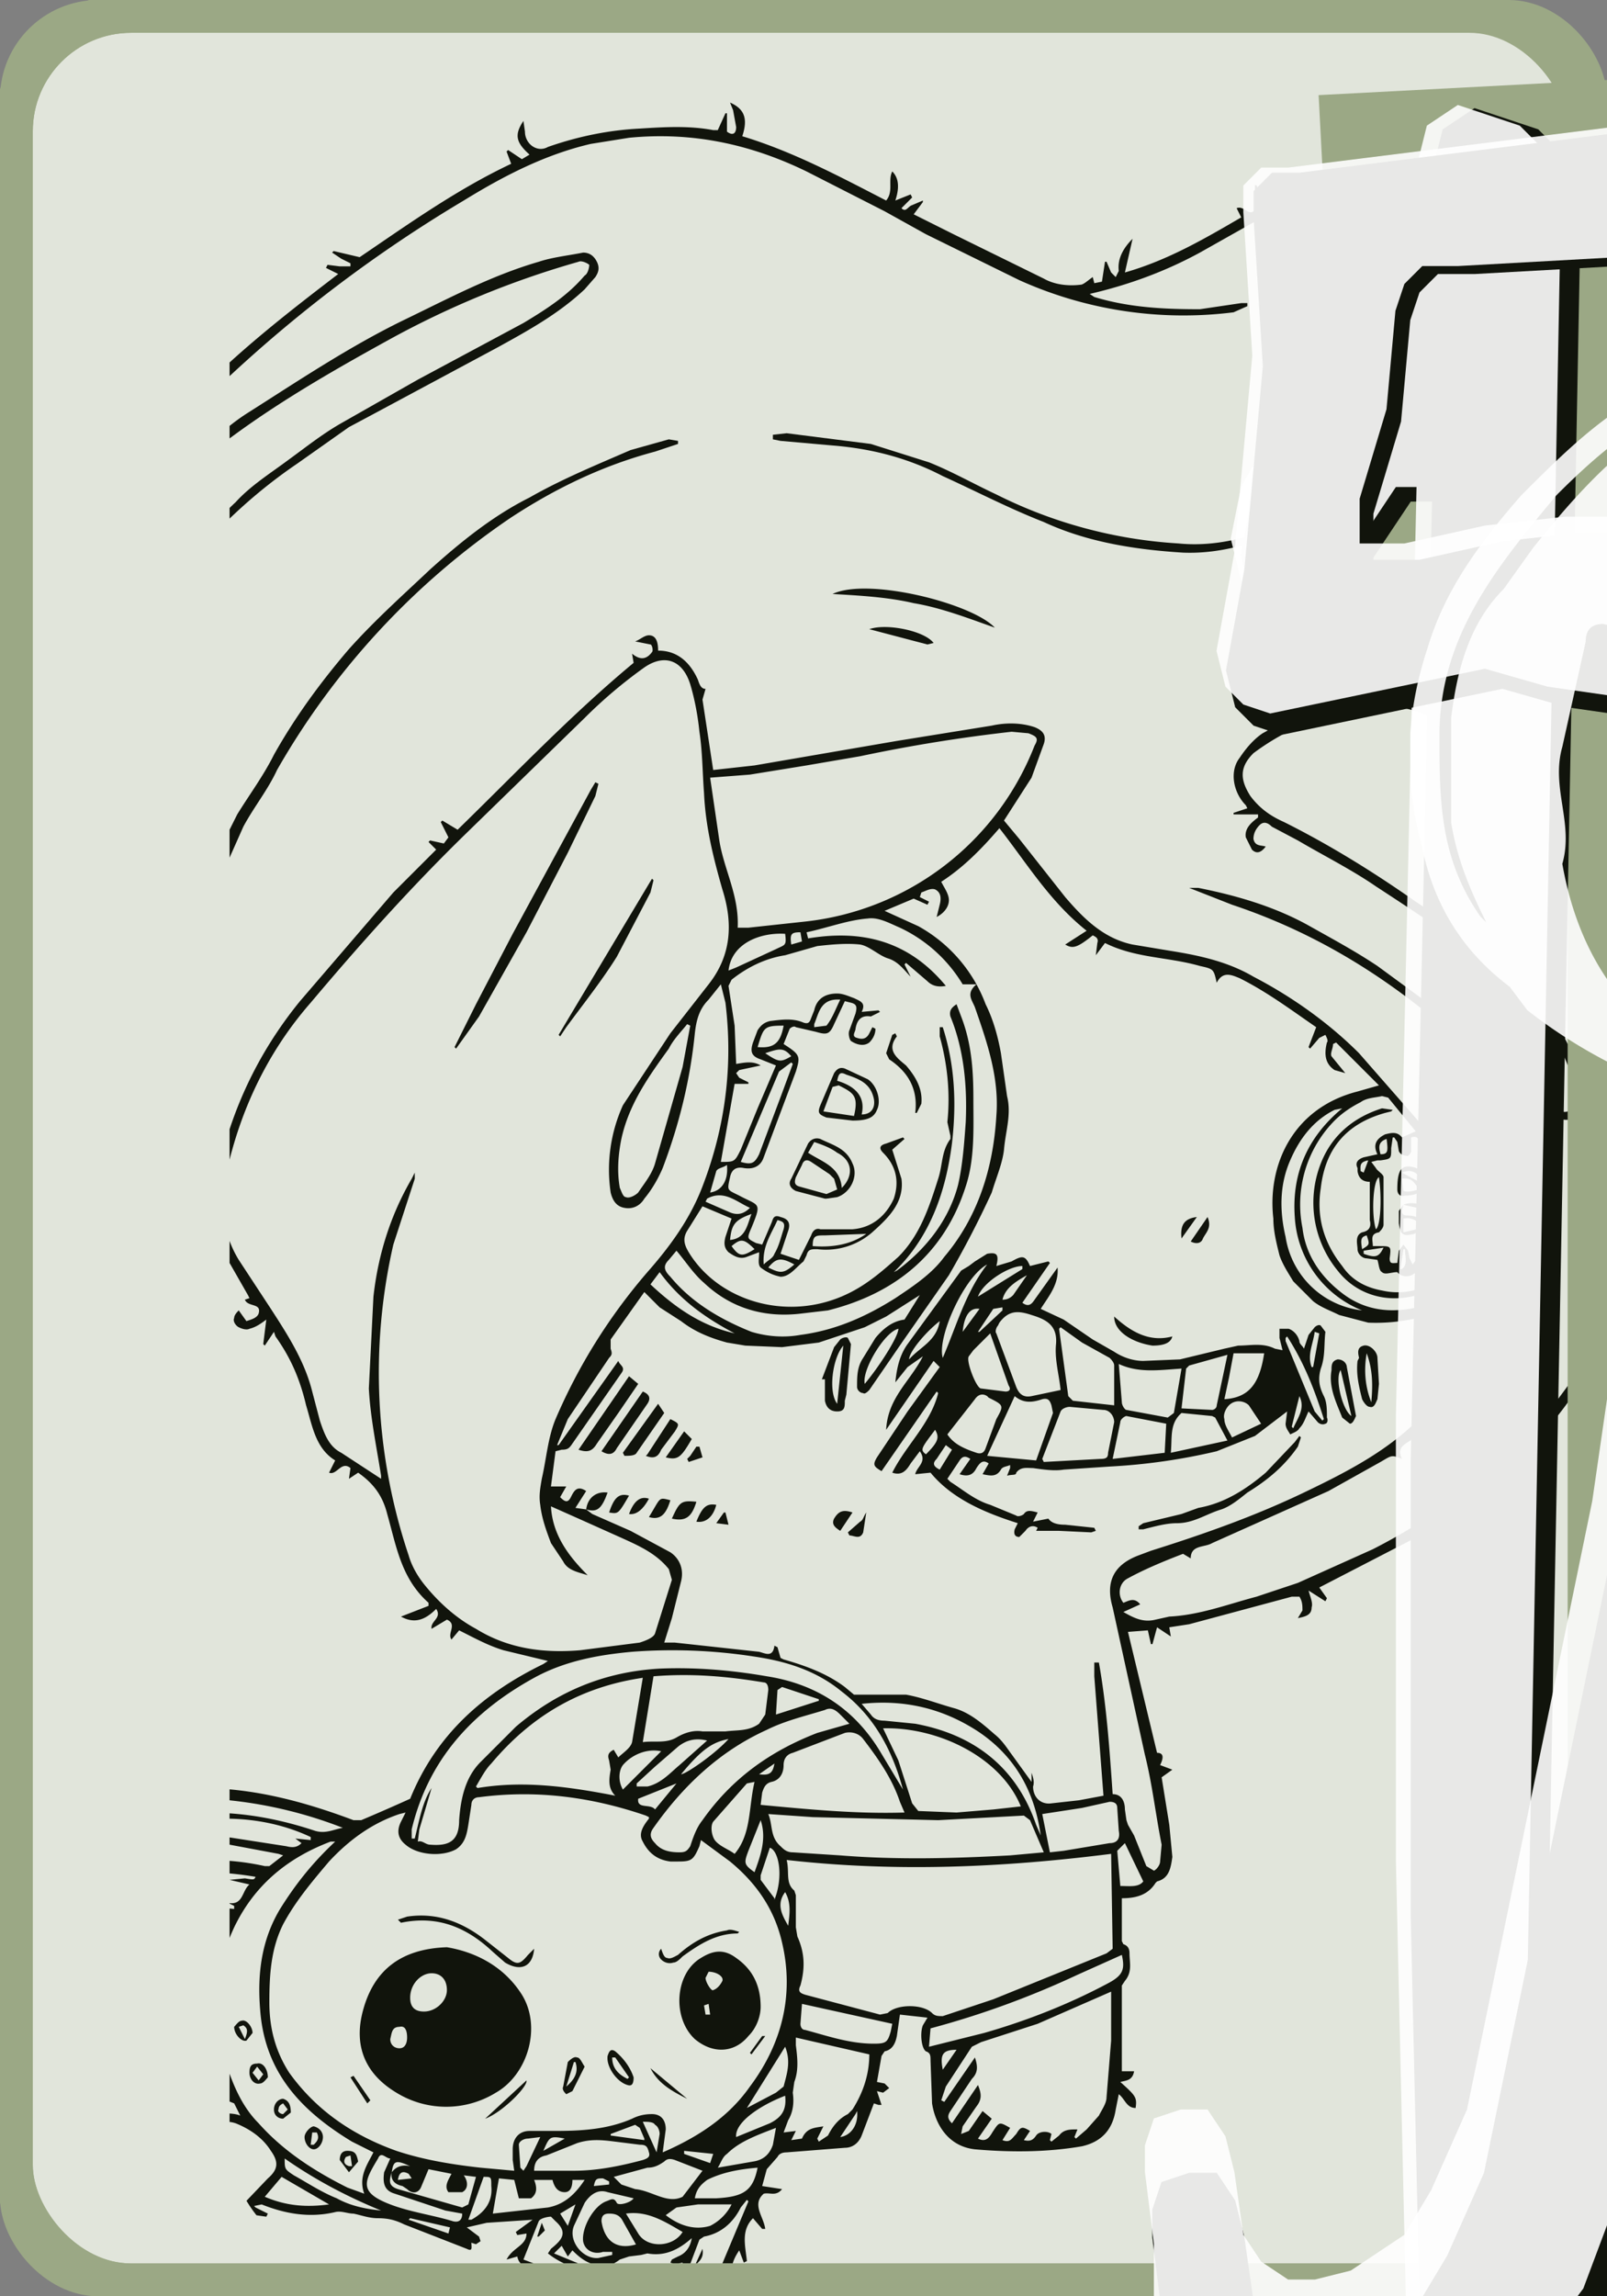 <?xml version="1.0" encoding="UTF-8"?><svg xmlns="http://www.w3.org/2000/svg" width="245" height="350" viewBox="0 0 245 350" fill="#212"><rect x="0" y="0" width="245" height="350" fill="#808080" stroke="none"/><style type="text/css"><![CDATA[text { font-family: monospace; font-size: 21px;}]]></style><defs><symbol id="num_0" viewBox="0 0 57.7 273"><path d="m41 266-2 5-3 2h-3l-8-1-4-2-4-3-2-4-5-11-2-10-5-44-3-44 1-45 4-44 3-21 3-11 3-11 4-8 3-4 4-4 7-4 5-2h5l4 4 3 4 3 9 3 15 2 15 1 30v48l-3 47-5 47-9 47Zm-15-20 3 3 3-4 2-9 7-52 4-51 1-52-3-51-3-9-1-3-2-2-2 2-2 3-3 3-2 3-1 5-7 47-5 47-1 23v12l1 12 1 23 3 23 2 12 3 12 2 3Z"/></symbol><symbol id="num_1" viewBox="0 0 31.6 222.4"><path d="m16 127 2-90h-2l-2 3-2 3-3 4-3 2-3-1-2-2-1-4 1-5 9-16 4-8 4-7 1-4 3-2 3 1 3 1 3 3 1 4-4 212-3 1h-3l-2-1-2-4-1-3-1-44v-43Z"/></symbol><symbol id="num_2" viewBox="0 0 71.5 249"><path d="m55 234 3 5-1 2-3 2-3 2-7 2-8 1-12 1-12-1-5-2-4-3-2-4-1-4 4-81 9-87 3-6 4-4 3-4 5-3 6-3 6-4 6-4 6-6 4-5 2-5-1-4-2-2-3-1-6-1-9 1-10 1-4 2-4-1-4-3-1-4V8l2-3 3-1h10l9-3 10-1 11 4 5 3 4 5 3 7v19l-3 9-3 4-4 5-6 3-11 5-6 3-5 2-4 2-3 3-1 4-8 73-4 78 2 3 3 3 5 1 9 2 7-2 8-3h5l3 1Z"/></symbol><symbol id="num_3" viewBox="0 0 72.4 249"><path d="m66 50-3 5 1 3 3 4 3 10 2 28v15l-1 14-4 49-5 25-5 25-4 8-3 4-5 5-5 3-5 1H25l-8-4-5-4-5-4-5-7-2-7v-9l1-4 3-2h3l3 2 2 4 1 10 4 5 4 3 4 1 5-1 5-2 4-4 6-8 4-9 7-59 1-30 1-15-1-14v-8l-1-7-2-5-4-3-4-1-6-1-6 1-4-1-4-4-1-4 2-3 2-5 3-2h9l5-1 6-5 4-5 2-5-1-7-2-4-3-4-4-2h-6l-14 3h-8l-3-1-2-2v-3l2-3 3-1 18-5 6-2 7-1 5 2 7 4 5 7 3 9v16l-2 6-3 6Z"/></symbol><symbol id="num_4" viewBox="0 0 81.2 247.9"><path d="m3 9 3-3 2 1 2 3 1 3 2 7 2 7 1 13 1 4 2 3h4l4 1 3-1 1-3 1-3 1-13V15l1-4 3-3 1-2 1-3 2-3h3l2 2 3 3 1 4-1 32 1 3 1 1 3-1 10-2 10-1h4l2 3 1 3-1 4-4 3-4 2-9 2-8 1-4 2-2 3-1 3-15 179-3 2h-4l-5-1-3-1-2-3v-4L28 64l-3-1H12l-5-1-4-3-2-5-1-6 2-17-1-11v-8l2-3Z"/></symbol><symbol id="num_5" viewBox="0 0 79.1 256.6"><path d="M24 44v5h5l9-2 9-1h7l8 1 6 2 6 4 4 6 1 7-10 74-12 74-3 15-2 7-3 8-3 4-4 4-7 3-8 2h-8l-9-1-5-2-3-4-1-4v-7l-1-8v-3l1-3 3-1h3l2 3 1 4 1 7 2 3 3 2h3l4-1 6-4 3-5 4-9 14-68 10-69V73l-1-4-3-2-4-1-7-1-7-2-24 5-3-1-2-2-1-4 2-11 1-11 1-11-1-16V9l2-2h3l56-7 4 1 2 3 1 4-1 3-3 2-3 1-9 2-10 1-18 1h-4l-2 2-1 3-1 11-3 10Z"/></symbol><symbol id="num_6" viewBox="0 0 71.5 282.4"><path d="M38 44v4l2 1h3l10 1 6 1 4 2 4 4 2 5 1 7 1 7v14l-10 91-14 91-2 5-3 4-3 1H27l-8-2-6-3-7-4-4-3-1-4-1-5 7-119L20 22l4-9 4-5 6-3 21-5h7l5 2 3 3 1 3-1 5-1 3-3 1-4 1-8-1-4 1-3 2-2 4-3 7-2 6-2 7Zm19 25-2-4-5-1H40l-4 1-2 2-3 5-2 7-18 179 3 5 5 4 4 1 5-1 4-2 3-5 4-9 4-25 3-25-2-9v-5l2-4 2-7 7-51 3-52-1-4Z"/></symbol><symbol id="num_7" viewBox="0 0 75.3 246.1"><path d="M1 236 57 19l-2-1-3 1-9 2H29l-3-1-1-3-2-4-1-4V5l3-2 3-1 39-2 4 1 3 2 1 4v4L9 244l-3 2-3-1-2-2-1-3 1-4Z"/></symbol><symbol id="num_8" viewBox="0 0 56.5 280.7"><path d="m42 277-5 4-6-2-5-4-5-5-5-5-5-9-4-8-4-9-2-9-1-32 1-32 3-32 6-32v-6l-2-6-2-5-2-11V45l2-14 4-14 2-7 4-5 5-3 5-2h14l3 1 3 3 2 4 2 6 2 6 1 13v12l-2 26-2 10-3 10-2 5-1 5 2 4 4 6 2 6 6 92-1 15-1 14-2 15-3 10-4 9-4 5Zm-15-19 4 3 3-3 2-7 3-22 1-23-1-45-1-23-2-12-2-11-1-4-2-3-3-1-3 2-1 3-3 12-2 11-2 26-1 26 1 26 1 13 3 13 1 8 3 8 2 3Zm8-245-4-2-5 3-2 4-5 10v12l1 32v3l2 3 3 1h5l4-1 4-3 1-4 2-7v-7l-1-19v-9l-2-9-1-4-2-3Z"/></symbol><symbol id="num_9" viewBox="0 0 57.7 283.6"><path d="m36 100-2-3-4 1-4 2h-4l-5-1-4-3-4-5-3-6-5-14-1-8 1-12 2-11 2-12 4-12 1-4 2-4 4-2 5-2 5-3 7-1 7 2 6 3h5l3 1 3 3 1 4-8 130-1 65 1 68-3 3-4 3-3 2-3-1-2-3-1-3 2-177Zm5-82-2-2-5 2-3 4-5 8-1 7-2 7-1 13 1 13 1 5 2 3 3 1 2-1 3-4 5-8 1-7 1-8 1-30-1-3Z"/></symbol><symbol id="icon_1" viewBox="0 0 247.9 150.5"><path d="M61 0c47-1 88 17 124 48 20 18 40 35 51 59l11 24v2c1 6 2 11-2 15-5 4-11 2-15-2-12-9-26-14-41-15l-59-3-38-4c-33-6-57-26-75-54L1 31c-3-10 0-14 8-20C24 2 42-1 61 0Zm17 17h-8c-16-2-29-2-43 4-10 4-11 7-8 16 5 17 16 29 26 42 14 20 36 27 58 31-16-29-25-60-25-93Zm44 94c27 2 56 3 85-6-15-29-37-47-62-64l-23 70Z"/></symbol><symbol id="icon_2" viewBox="0 0 283.5 160.3"><path d="M94 14c45 14 104 35 150 37l29 3c12 0 9 12 10 21-2 11-7 88-19 85-49-7-96-26-136-57-12-8 7-9 9-32 2-6 2-8-5-8l-38-6m78 55c4 1 7 4 11 1l22-15c11-9 24-16 35-26 4-7 14-7 20-13 11-6 14 5 14 14 0 5-19 18-24 21l-44 32c10 2 22 12 30 4l36-28c-3 28 3 21-20 37 6 2 11 2 16-3v5l1 1 6-51V66c0-7-2-9-9-10-28-3-55-3-83-9-3-1-6 0-10 2l-27 16c-3 2-2 6-3 10l38-23c6-5 14-2 21-1l-63 44c5 2 19 12 23 9l34-23 36-25c7-2 14 0 22 0l-82 56Zm-45-14c37 32 84 50 131 59 9 1 8 3 10-7l1-7c-33-4-64-15-94-29l-41-20c-3-1-4 2-7 4Zm132-20c-2-15-15-9-12 4 1 3 2 5 6 5 5 0 6-5 6-9Zm16-21c7 25-1 52-3 78 2-11 15-77 3-78Zm-27 31c-5-7-4-12 0-18-9 0-7 16 0 18ZM147 49l13-7c-6-2-12 1-13 7Zm35-4v-1l-28-7v1l28 7Zm-34-9-7-2v1l7 1ZM94 57c-16-2-33-6-47-15h-4c-10 6-20 8-31 4-28-11-2-42 18-46 22-1 43 8 64 14m-61 2c-8 0-7 12 1 12 8-1 8-12-1-12Zm43 17c-1-16-17-6-7 3 3 3 6 0 7-3Zm-51 1c-7-3-3-10-2-16-5 4-6 18 2 16Zm33 7v1c5 2 10 5 15 5l1-1-16-5ZM48 10v1l15 3v-1l-15-3Zm33 10c-2-3-11-6-14-5 5 3 9 4 14 5Zm-28-2 13 4c-1-3-9-5-13-4ZM42 40h-1c-3-1-7 1-10 5l11-5Zm1-19v1c13 2 11-4 0-1Zm10 10c2 2 6 4 9 2l-9-3Zm-12-2c3 1 6 2 10 1-3-2-6-2-10-1Zm-7-17 9-1c2-4-8-1-9 1Zm14 22h-1a1363 1363 0 0 1 1 0Zm38 16c-2-2-6-3-8-1 3 1 5 2 8 1Zm-1-9c-2-2-4-2-7-2 2 3 4 3 7 2ZM43 17v1h6c-2-2-4-2-6-1Zm14 5-1 1c2 1 4 2 6 1v-1l-5-1Zm27 8 1-1c-6-4-8 0-1 1Zm-61-3c-1 2 0 3 3 4l-3-5Z"/></symbol><symbol id="icon_3" viewBox="0 0 274.7 188.8"><path d="m274 74-2-4-8-17c-7-11-18-17-30-21l-16-3-1 1 1 2c5 8 8 17 10 27l-1 3-2-2c-3-8-7-16-12-23s-5-7-13-4a76 76 0 0 0-43 31l-1 2 14 12c7 6 12 13 14 22 2 8 3 17 3 25l-2 7c-2 11-9 20-15 29-3 4-7 6-11 9l-2 1c-3 3-6 4-10 6l-7 5h-3c-1-2-3-2-5-1-9 4-18 5-28 4-4 0-7 0-10 3h-4l-4-3c-10 1-19-1-29-3a88 88 0 0 1-37-17l-3-4c-8-6-13-14-15-24-3-11-3-22 1-34 3-10 9-18 16-26 8-8 16-16 27-20 5-1 7-4 10-9C70 23 90 7 119 2c24-4 48-2 71 6l16 9 5 1c10 0 19 1 28 4 16 6 26 18 32 35 2 4 2 9 3 14l1 2-2 1ZM136 61l-18-5c-13-2-26-2-38 1-7 1-5 0-6 7-1 5-3 9-8 10l-9-1c-4-1-7 0-9 2l-3 3c-2 2-4 3-2 7 1 4-1 6-5 5l-3 1v3c2 2 1 6-2 5-2 0-3 1-3 3l-4 18c-2 7 2 13 0 20 3 17 12 29 28 36 8 4 16 6 25 6l10 1-1-7c0-4 3-6 6-6l9-1 16-1c4 0 8-2 13-4h6c4 0 5 2 4 6v7l2-2 8-4c22-14 33-34 31-60-1-19-13-32-29-41-1 3-1 6-6 7-3 0-6 0-9-2-6-4-7-8-3-15Zm59-41-4-2c-11-3-21-5-32-6-10 0-20-1-30 1-18 4-32 13-45 26-3 3-6 7-8 12 21-3 42 0 62 7 15-19 34-31 57-38ZM97 183h8c10 0 20 0 29-4 1 0 2 0 2-2-1-1-1-2-3-2l-7-1c-6-1-11-1-16 1l-10 4c-2 0-3 2-3 4ZM51 60h-2c-10 4-17 10-24 17-10 12-20 24-20 41 0 11 0 21 7 31l1 1c-3-6-5-11-6-17v-18c1-8 3-16 9-22l5-7c8-10 17-20 29-25v-1Zm42 123 5-11c-2 0-4-1-6 2-2 2-1 8 1 10Zm46-6 1-7-2-3h-3l4 10Z"/><path d="m65 164-8-1c-15-2-24-16-22-30 2-13 12-26 25-28l11 1c6 1 12 4 16 8 8 6 11 15 9 25-2 13-9 21-22 24l-9 1Zm-3-50c-3 0-5 1-6 4-1 2-2 5 0 8l1 1c5 2 10-2 11-7 0-3-3-6-6-6Zm-14 23c0 2 1 3 3 3s3-2 3-4-1-3-3-4c-2 0-3 2-3 5Zm99-14c0-8 5-14 11-16 3-1 7-1 10 1 9 6 11 20 7 27-2 5-6 8-12 8-5 1-9-2-11-7-3-4-5-8-5-13Zm16-8-3-3c-2 1-3 2-3 4l3 4c1 0 3-2 3-5Zm-6 10h-1l1 4c2-2 2-3 0-4Zm-58-20c0 3-2 5-4 7h-6l-7-5c-7-7-16-11-26-11l-4 1-2-1 2-1c4-2 9-2 14 0 7 2 13 5 18 10l6 4c1 2 3 1 4 0l4-4h1Zm12-22c-3 0-6-3-6-6 0-4 3-8 6-8s7 5 7 9c0 3-3 5-7 5Zm53 70c0 2 0 4-3 4-2 1-3 0-4-2l-2-3 1-4c1-1 3-2 4-1 3 0 4 3 4 6Zm-57 0 2-8c0-2 2-3 4-3 2 1 3 3 2 5l-3 8-4 1-2-3Zm62-53-12 4-8 6c-2 1-4 3-7 1-2-1-2-4 0-6 2 5 2 5 6 2 6-5 11-9 18-8l3 1Zm-47 43 2-2h3l5 9v3h-3c-4-2-6-5-7-10ZM85 68c-2 0-3-1-3-4 0-2 2-5 4-5s4 3 4 5-2 4-5 4Zm-5 108-2 2c-1 1-3 0-4-1l-1-3c-1-2-2-3 0-4 1-1 4-1 5 1l2 5Zm100-69c0 2 0 3-2 3-3 0-5-3-5-6 0-2 2-4 3-4 2 1 5 4 4 7Zm-59-9c0 2-1 3-2 3-3-1-5-3-6-5-1-1 3-3 5-3s4 2 4 5Zm8-15c0 2-2 4-4 4s-3-2-3-5c0-2 1-4 3-4 3 0 4 2 4 5Z"/><path d="m79 166 17-16v2c-2 4-12 13-17 14Zm82-81c0 2-2 4-4 4s-4-2-4-3c0-2 3-5 4-5 2 0 4 2 4 4Zm-9 73-3-1c-4-1-8-4-10-8v-2l1 1 10 7 2 2v1Zm-44-94-3-3 3-2c2-1 4 0 4 2l-4 3Zm18 3-3-4 3-2 3 3-3 3Zm-84 93c-4-1-8-6-7-11l7 11Zm51-66c0 1-1 2-2 1l-3-3 1-1 5 2-1 1Zm85 40c0 4-3 8-8 10l7-10Zm-75-55-2 1-3-2 2-2 3 3Z"/></symbol><symbol id="ace" viewBox="0 0 25.4 33.4"><path d="m12 4 1 1 1-1V3l1-2 1-1h2v1l1 1v1l-1 2-1 2v6l1 1h1l3-1h1l2 1v3l-1 1h-1l-5 2h-1l-1 1-1 1v9l-1 1-1 1h-2l-1-1v-9l-1-1h0-8l-1-1v-1l1-2h1l1-1 3-1 3-1h1v-1l1-1-1-4V5l1-1h1Z"/></symbol><symbol id="suit_3" viewBox="0 0 1500 1500" fill="#11140C"><path d="M0 1492c11-4 16-13 16-24v-5l-11 8-1-2c8-9 18-16 15-30l-12 5-1-3 8-5c5-3 8-6 8-12l1-11-12 6-1-2 6-5c7-3 10-9 9-17l-11-1-2-2 3-2h6c7 2 12-1 17-6-6-2-14-1-19-7l12 2h4c7 1 14 0 20-4 12-9 25-16 38-24l5-3-23-11c-20-11-38-24-54-40-4-4-8-8-6-15s8-8 14-9a418 418 0 0 0 85-19l-10-3a127 127 0 0 1-41-20c-4-5-3-8 2-10l25-5 41-17a323 323 0 0 1 150-31c35 0 68 9 100 21h5a1331 1331 0 0 0 32-14c17-42 48-69 87-88l3-2-29-7c-10-3-19-8-29-13l-5 6c-3-4 4-10-3-13l-10 6c-1-5 7-7 3-13-7 7-14 10-23 5l18-7v-2c-18-16-21-37-27-58-3-12-9-20-19-27l-6 4 1-7c-6-5-9 5-14 3l4-8c-13-8-15-23-19-36-4-17-10-31-20-45l-1-3-6 9-1-1 2-16c-4 3-7 5-11 6-2 1-5 0-7-1s-4-4-3-6c0-2 2-4 3-5l5 7c3-1 7-2 8-5 2-7-7-4-9-9l3-1-1-2-12-21a72 72 0 0 1-9-54c2-11-1-19-7-27l-14 9-1-1 12-14-2-3-14 7-1-1 11-12-13-29c-6-16-6-32-3-49 0-3-1-4-4-5l-40-17-5 7h-1l1-9-12 3v-1l8-8c-23-12-28-34-29-57-8-1-9-6-8-13l5 8 2-2-1-8-4-2-9 2-6 1c5-5 10-10 18-9l-1-19c0-9-1-19 2-28 2-7 7-15 11-22l2-8-2-39v-5h-5l-1-2 5-3c3-1 3-4 0-6l-11-5 13-2 4-24 12-35c1-3 2-5 0-8l-1-6 6 4-5-11 1-1 8 4 47-48-21-3v-2l15-1h8c5 0 6 0 4-5l-1-3 6 1-2-14 1-1 7 11c29-30 61-55 95-81l-8-4 1-2 8 1h7v-2l-6-3-6-4 1-1 17 4c31-21 63-44 99-61l-3-8 1-1 9 6 5-3c-9-8-10-13-4-22l1 7c0 8 8 14 15 10 20-7 40-11 60-12 16-1 32-2 48 1h3l5-11h1v12c4 3 6 1 6-3l-2-11-2-5c9 4 12 10 8 22 33 10 63 26 94 42 5-6 1-13 4-19 4 4 5 10 2 19l10-4 1 2-7 7c3 3 4-1 7-2l7-3v1l-6 8 26 13 59 29c7 4 16 5 24 4 2 0 5-3 8-5l1 4 5-1 2-13h1l3 7 3 3 2-4c-1-8 3-15 9-21l-5 22c28-8 52-22 76-36l-3-6c5-2 8 6 12 1v-16h1l5 13 5-3c17-11 35-20 55-25 21-6 42-6 63 2l2 1 3-7 2 4c0 5 4 8 8 10 16 7 30 18 43 30l13-6-3-8c2 1 6 2 6 4 1 5 5 6 8 7l3 1-15 11 33 35c11 12 18 27 22 42l13-10 2 2-14 17 9 1v1l-8 4-14 82 9-2 1 1-11 8 18 3-1 2-18 2-1 1 6 2c5 1 7 5 8 10 1 4-2 7-6 10 1-8 3-16-8-16-12 49-10 97 3 146l15-1 1 2-15 5 4 21 1 13c-1 4 0 6 2 9 10 9 16 19 18 33v15l6 3-2 1c-6 0-8 4-9 10l-12 55c-3 17-3 34-5 51h2l10-8 1 1-11 16 6 2-5 3 7 14-1 1-6-4v20c0 26 0 53-5 79-4 21-12 41-25 58l-2 4 5 3-5 2-5 1 6 9-10-3c-24 35-56 62-92 85l5 5h-7l-7 1 4 9h5v-2l-5-2v-1l5-2c2 0 4 2 4 4 1 1 0 4-1 5-3 5-9 5-13 0l-4-7-60 31 5 7-1 2-11-7c1 4 3 8 2 11 0 5-4 6-9 7l3-5c0-3 0-6-2-9h-5l-67 18-13 2 1 6-9-6-3 11h-1l-2-9-13 1 19 79q6 0 2 8l8 3-7 5 5 31 2 21c-1 7-2 14-10 16l-1 1c-5 8-13 10-22 10v28l1 2c3 1 4 3 4 6 0 6 2 12-3 18l-2 3v56h8c-1 6-5 6-9 7 10 9 11 10 10 17-6 0-7-6-11-9l-2 10c-2 13-9 21-22 24-23 4-47 4-70 2-18-2-26-17-28-30l-1-28c0-3 0-5-3-6-3-2-4-12-2-17l3-5-18-2-2 14c-1 5-3 9-8 10l-2 3-3 17 5 1 3 3-4 3-4-1 3 9h-2l-3-1-8 21c-2 5-6 8-11 8l-38 3c-3 0-5 1-6 3l-7 8-3 11 13 2c-4 5-8 2-12 3-8 7 0 15 1 23h-2l-6-7c-8 8-5 18-4 28l-2 1-3-8c-4 6-6 11-4 18l1 8h-2l-4-8c-1 4-4 7-2 12h-9l26-62-1-1-4 5c-5 10-13 17-24 19l-3 2-14 37h-6l3-6-8 2-1-2c5-5 15-6 15-16l-5 1-3-1 1-2 4-2c5-2 8-6 9-12-9 8-18 12-29 10l-4 1-8 1-6 2c-4 3-8 5-13 4-8-1-13-5-18-10l-3 4-4-7-5 5 17 7 34 13 2 4-4 1-6-2 4 5h-16l-47-18c-4-2-7-3-8-8l-7 2c4-8 13-9 13-17l-6 1-1-2 11-8-30 2-13 3 8 6 1 3-3 2-3-1c0 3 1 6-3 4l-41-16c-6-3-11-4-17-4s-11-2-16-3c-4 0-8-2-12-1-17 4-33 1-48-5l-5 1 1 1 8 4-1 2-7-1c-5-2-8-1-10 5l15 6-1 1-6 1c3 11 13 9 21 11l-1 2-8 2c5 9 14 12 24 14l-1 2-6 1 7 8h-7l-2-2-38-43c-4-4-3-7 0-10l21-22c7-6 7-11 2-18-5-8-13-14-23-18-6-2-11-1-14 5l-35 52c-2 4-2 6 1 9l21 17 38 30h-14c0-6-4-8-9-10l1 8h-2c-1-3-4-6-4-9-2-7-8-9-13-13l1 10-2 1-3-9c-1-7-5-11-11-14v14h-2c-3-4-2-9-3-14l-2-6-4-5c-5 1-10 6-16 3l8-5c2-1 5-1 6-3 3-4 5-10 7-15h-14v-1l12-4-27-8-3 1-25 14 6 6-1 2-10-5-9 6 16 7-1 2h-6c4 11 14 12 24 14v2h-9c4 10 13 13 22 16l-1 2h-5c4 5 8 9 14 9 2 0 6-1 6 4h-17l-3-4-42-45c-7-9-7-9 3-15l44-26c3-2 5-4 4-9-5-14-23-26-37-24l-3 2-35 26-24 22 1 1 9-3v1l-13 4c-3 1-5 4-7 6-1 1 1 4 3 5l2 2 4-9v2c-2 6-1 11 4 16 12 8 23 18 34 28l22 20h-14c-1-7-5-13-12-16l1 14h-2l-2-4-2-12-2-4-12-11v14h-2l-2-6c0-4 0-9-2-11-3-5-8-8-13-11l-1 16h-2l-1-3v-14l-2-5-6-7c-13 3-15 3-19 0l8-2c3-1 7-1 10-3l11-13c-6-1-12 1-17-4l16-1c5 1 9-1 13-4l22-19-11-3h-3l-54 22-2 4v12h-2l-3-13-16 7 1 8 1 8-2 1-4-10c-2 7-7 13-2 21l3 9v4h-2l-6-12c-4 9-4 9-1 18l2 8-2 1-5-8c-5 7-5 15-1 23l1 6H38v-3c4-26 14-51 23-75 0-2 2-4 4-5l13-6 76-31c7-3 8-5 7-12l-1-1-53-16-3 1-68 42c-3 2-4 4-5 8l-6 44-10 54h-5l2-10-12 5v-3Zm406-73c-2 6-2 9 4 11l42 12 4-2 5-18-8-1c3 4 3 9-1 11h-9c-3-4 0-8 2-12l-15-3-5 12c-2 4-6 4-9 1l-3-2c-5-1-8-4-7-9 3-4 7-5 12-4-9-4-11-4-12 4Zm127-433 4 3 25 11 26 14c6 4 9 11 7 19l-6 24-5 16h7l55 6c4 1 9 4 10-4l2 1 2 7 2 1c14 4 28 9 40 18l6 5h34c11 2 21 6 32 9 10 3 18 10 26 17 5 4 8 9 11 13l13 18v-6c1 3 2 6 1 9 0 7 5 12 12 11l18-2 16-3-6-78v-9h3c5 28 7 57 9 86 6 0 8 5 8 10l1 7 1 3 4 7 8 20 5 3c2-1 4-4 4-6l1-11c-4-20-6-39-11-59l-21-96c-5-17 1-28 17-34l8-3c35-11 69-23 102-39 27-13 54-27 75-49 25-25 41-55 54-87 3-6 1-13-3-19l-2 4c-5 10-12 20-21 26a119 119 0 0 1-63 15l-19-5c-6-3-12-5-17-9l-13-13c-3-5-7-11-9-17-2-8-4-16-4-24-4-34 12-72 55-83l14-4-28-28-2 1c0 3-2 6-1 8l9 11-7-2c-6-4-7-10-5-18 1-1 0-3-1-5l-4 2-6 7-1-1 5-13c-16-11-32-23-50-32-5-2-11-5-15 3-2-9-2-9-11-11-21-6-42-5-62-15l-6 8 1-8c1-3-1-4-3-5-10 8-13 9-18 6l14-9c-24-19-39-44-57-67-12 14-24 26-38 35 2 4 5 8 5 12 0 5-4 9-8 11l2-8c1-4 1-8-3-10-3-1-6 1-9 2l-1 3 6 3-1 2-9-4-19 8 22 10a97 97 0 0 1 44 51c5 10 8 21 10 32l4 28c3 12-1 23-2 35-1 9-5 18-8 28a643 643 0 0 1-28 54l-30 43-22 32c-1 1-3 3-4 2-2 0-4-2-4-4 0-7 0-13 4-19l8-13c5-6 11-11 19-12l10-16-22 14-14 7-30 10-24 3-24-1-12-2c-11-3-21-7-30-14l-14-9-10-10-22 31v6c1 3 1 4-1 6l-27 40-7 17h1l39-55c1 3 5 4 2 8l-32 46c-2 3-3 4-7 4l-4 1-3 23h10l-4 7c3 3 5 4 7 0s4-8 10-4l-7 11 7 1Zm83-483 27-3 93-16 62-10c9-2 19-2 28 1 5 2 8 5 6 11l-8 22-18 28 10 12 30 38c12 14 25 27 44 31l24 4c19 3 38 7 55 17 25 13 49 30 69 50l49 56c24 28 45 59 59 93 6 16 10 33 5 51-4-16-3-32-10-47l-13 27c-14 27-31 52-55 72-4 3-11 5-7 13-7-3-7-2-14 2l-34 19-76 34c-5 3-14 1-14 10l-5-3c-13 5-25 10-36 16-6 3-7 11-3 16 3-1 7-4 11 1l-11 5c7 4 13 7 21 5l9-2c20-1 38-8 57-13l27-9 49-22a392 392 0 0 0 106-79c13-16 25-32 36-49 18-27 23-58 23-89l-1-77 3-54c2-22 8-43 15-64 6-20 2-37-14-51l-10-10c-37-29-79-50-121-71-13-6-27-8-42-6a159 159 0 0 0-73 30c-9 9-9 17-2 28 6 8 13 13 22 17 30 15 59 33 86 52 26 17 52 35 74 57 15 16 26 34 33 54 2 6 2 12 2 19 0 11-7 15-18 11-4-1-9-4-13-7l-47-41c-45-41-94-72-151-91l-28-11h6c25 5 49 12 71 24 16 9 31 17 46 27l45 33 50 45 22 16c7 3 11 1 11-7 1-8-1-16-4-23-10-26-28-46-49-63-24-19-50-36-76-53-16-11-34-20-51-30l-17-9c-2-2-5-4-8-1-2 2-4 5-4 9 1 5 5 4 8 5-3 4-6 5-9 2l-4-8c-1-6 4-10 8-13v-2h-16v-1l9-3-1-2c-8-8-11-22-4-31 4-6 9-12 15-16l20-11-1-7h2l5 7 2-5 2-7 4 7 6-2c24-8 48-8 71 2l36 18c24 13 50 25 72 42l17 13h2l-2-17-12-54a191 191 0 0 1-3-73c1-18 5-36 8-54l13-78c4-23-1-43-16-60-12-15-26-29-40-43-18-17-37-31-59-41-18-8-36-10-55-6-21 4-40 13-58 24l-55 31c-22 12-46 21-72 27l3 2c23 7 46 8 69 8l27-4h4v2l-9 4a261 261 0 0 1-140-21l-61-30-27-15-51-26c-37-18-75-26-116-22l-25 4c-30 7-57 21-83 37a902 902 0 0 0-185 146l-35 34c-23 23-35 51-38 83l-2 62v6l3-3c22-28 41-59 65-85 14-15 28-32 43-46 10-11 23-19 35-28 11-8 21-16 33-23l51-29 69-37c15-9 29-18 40-31 2-1 3-5 3-7-1-1-5-3-7-2a592 592 0 0 0-124 51c-49 27-97 55-139 93l-6 5c17-19 33-38 54-51 33-21 66-43 101-60 29-14 57-29 88-38 9-3 19-4 29-6 4 0 7 2 9 6s1 7-1 10l-7 8c-17 16-37 27-57 38l-82 44-15 8-34 24c-25 17-47 37-67 60-33 36-59 77-89 116-6 9-10 18-9 29l7 72c1 14 7 24 18 33a203 203 0 0 0 57 27l27-74 17-34c8-13 17-25 24-39 14-25 31-48 49-69 17-19 35-35 53-52 20-18 41-35 65-47 21-12 43-21 66-31l25-7 6 1v2l-15 5c-34 9-65 24-94 43a496 496 0 0 0-153 165c-6 13-15 24-22 37l-20 45-17 43c-9 21-11 43-5 65 5 21 18 38 29 57l2-6c10-33 26-63 48-90l61-71 28-28-5-5 1-1 9 2 3-4-5-10 1-1 10 6c37-36 74-75 115-109l-1-6c6 5 10 3 13-1 1-1 0-5-1-5l-10-2c3-1 6-4 9-4 5 0 6 5 6 10 13 0 21 8 26 19 1 3 2 6 5 6l-2 7 7 46ZM399 966v-2c-3-19-7-38-8-57l3-60c3-27 11-53 25-77l2-4v4l-14 43a375 375 0 0 0 10 203c2 7 6 14 11 20 9 11 20 21 33 28 21 13 44 16 68 14l39-5c3-1 9-3 10-6l11-35-2-7c-8-10-19-15-30-20l-29-13-18-8c1 19 12 33 24 45-6-2-13-3-16-9l-8-12c-3-8-6-16-7-25-1-6 0-11 1-17 3-13 4-27 9-39 15-35 35-67 60-96 15-17 28-35 36-56 15-39 20-79 15-120l-3-12-8 10c-6 6-8 13-9 22-3 30-10 59-21 88-3 7-7 14-12 20-3 5-8 7-13 6-6-1-8-6-9-10a102 102 0 0 1 8-57l31-47 25-32c15-19 16-40 9-62-6-21-11-41-12-63-1-13-1-27-3-40-1-10-3-21-6-31-5-16-17-20-30-11-14 10-27 21-39 33l-77 75c-36 35-70 73-102 111-28 32-46 70-55 111-4 20-3 39 8 57l21 32c11 17 22 34 27 54l5 19c3 9 6 17 14 21l26 17Zm16 218-4 1c-18 6-33 17-46 31-11 13-22 26-30 41-8 16-9 33-9 51 0 17 4 32 13 46 18 25 42 41 70 51 18 6 37 9 55 11l22 2-1-7v-7c0-7 4-12 11-12h17c17 0 34-1 50-8 4-2 8-3 13-3 6 0 9 4 9 10l-2 15c23-10 43-23 57-43 21-28 29-60 21-94-5-22-17-39-34-53l-19-14-1 4c-4 9-5 10-14 10h-5c-8-1-14-5-18-13-3-5 0-10 4-15v-1l-2-1c-35-12-71-17-109-12-3 0-5 2-5 5l-2 13c-1 6-2 12-8 16-9 5-25 4-33-3-5-4-6-9-3-15l3-6Zm242-488-10-4c-6-2-7-5-5-11l3-8c2-3 4-5 8-6 8-1 15-2 22 1 3 1 4 0 5-3l2-5c2-9 9-11 15-11 4 0 8 2 11 3 4 2 8 3 5 9l11-1 1 1-6 3c-6-1-9 2-10 8 0 2-3 5 1 6 3 1 6 1 8-3l2-4 2 1c0 4-2 7-4 9-4 3-9 1-12-1-1-1-2-5-1-7l4-11c1-4 1-6-3-7l-4-1-7 15c-3 7-5 7-12 5l-13-3c-1-1-3 0-4 1l-4 10c11 7 11 8 8 18l-21 56c-2 6-7 8-13 7-5-1-8 1-9 6-2 9-2 8 6 12 13 7 15 4 8 21-3 7-3 7 3 10l4 1 6-14c1-2 1-6 6-4 4 1 7 3 5 9l-5 15 12 4 8-16c1-3 3-5 6-4h21c13-1 22-9 27-20 4-12 1-22-7-30-3-3-2-5 2-6l11-4 1 1-8 7 6 19c2 15-8 25-18 34a46 46 0 0 1-37 12c-4 0-6 0-7 4l-2 4c-5 4-9 10-15 10-5-1-9-3-13-6-2-2-1-6-1-9v-1l-8 3c-5 2-9-1-12-3-3-3-3-6-2-10l4-12-19-8-10 16c-3 5-2 9 1 14 20 33 68 47 108 25 11-6 20-14 29-22 14-14 20-32 26-51 3-9 2-18 8-26v-2l-2-9c2-19 0-38-5-56v-6h2c8 25 9 50 6 76-4 31-14 61-38 84l2-1c19-14 34-33 40-56 3-13 4-27 5-41 1-23-1-47-10-69-1-4 1-6 4-8l3 8c7 18 8 36 8 54 0 19 1 39-5 57-14 44-46 70-90 81l-17 2c-24 3-46-3-64-20-7-6-12-14-18-21l-5 6c-4 4-3 7 1 11 14 17 33 28 53 36 10 3 21 4 32 2 23-3 43-12 62-24 12-8 24-16 32-27 22-26 32-58 34-92 2-25-6-48-14-71-2-5-6-9 1-15h-9a95 95 0 0 0-41-37c-7-3-14-7-21-6-13 1-26 6-40 9l1 4c36-6 66 2 90 31-5 1-9 0-12-3l-14-12-1 1a9406 9406 0 0 0 4 8c-4-4-8-10-15-12-6-2-12-8-18-9-9-1-19 0-28 1l-21 6c-13 2-25 8-35 16l-2 4 4 26 1 25c6-1 11-2 16 1l-14 3-2 2 2 3 6 3v1h-9l-9 51c9 0 9 0 13-8l11-27 12-28Zm-322 516-3-1-32-6c-17-2-33-4-49-2-37 6-71 20-103 39-11 7-22 15-35 19-23 9-47 14-72 15-7 0-13 1-19 3-5 2-5 6-2 10l7 8c25 23 53 39 85 50a403 403 0 0 0 186 19c-2-8-8-1-12-4l9-2-1-4-13 4-1-1 8-4c5-2 5-2 2-8l-9 3v-1l9-3q-2-8-9-7h-4q10-3 9-6c-37 5-73 4-84-3h9c23 1 45 2 68-3 7-2 7-2 5-10l-12 1 8-3c4 0 6-1 4-5l-23 2 21-4c1 0 3-2 3-4l-3-3q3 0 3-7l-28 1 24-2 5-2-5-2h-17v-2l19-1c5 0 5 0 5-6-24 0-48 6-71 10l20-7c15-4 30-10 45-10q9 0 11-8l1-2h-13q14-2 15-5h-24v-2l22-1 5-2-1-2h-28l-28 3-27 4c29-8 58-14 88-11v-2l-4-2c10 2 9-8 14-12l-13-3 10-1c6 1 6 1 7-1a225 225 0 0 0-141 22c21-12 44-20 67-26 26-8 53-9 80-3h3l9-7Zm541-1c-71 9-141 12-212 4 2 8-1 15 5 20l1 3v21l1 6c5 11 5 21 2 32-2 4 0 5 3 6l49 13 5-1c6-6 23-6 29 0 2 2 4 2 7 2l33-11 74-30 4-3-1-62ZM632 606h7l37-4a182 182 0 0 0 150-115c3-5 1-6-4-8l-11-1a1033 1033 0 0 0-99 16l-35 6-37 6-26 2 6 41c3 19 13 36 12 57Zm428 119-1 1-4 1c-25 7-39 23-42 49-3 19 2 36 14 51 6 9 15 14 26 16 13 3 26 0 37-7 4-3 8-7 10-12l6-27-2-4c2-3 4-10 2-14-6-10-13-19-25-22-2-1-4-3-4-6v-5c0-3-2-4-5-3v9c0 1-2 4-3 3-2 0-4-1-5-3l-1-6-2-3h-1l-1 7c0 7 0 7-7 8h-2l-4 1 3 4c1 2 5 4 5 6v31c0 2-2 4-3 5-6 1-4 5-4 9h4c8 0 8 0 7 8 0 4 2 3 5 3l1-8 3-4 3 4 1 5 2 4 3-4c0-6 2-9 8-10l4-2c12-7 12-20 1-27 0 0 0-1 0 0l5-14q2 4-2 12c10 7 11 12 5 23l-9 10c-7 6-7 5-11 14-3 7-11 7-14 3-4 0-8 2-10 0-2-1-2-5-3-8l-7-1c-3 0-6-3-6-6s-2-9 3-11c5-1 6-4 5-8v-25q-7 0-8-7v-2c-2-4 1-6 4-7l9-2c-3-6-1-10 5-13 4-1 8-2 11 2l9-4-18-22-4-1c-4 1-10 1-14 4-6 3-12 7-17 12a78 78 0 0 0-21 70c2 17 11 31 25 42 20 16 43 14 66 5 15-6 25-18 32-33 2-6 1-10-5-16-3 22-16 35-35 43-22 10-46 5-60-13a70 70 0 0 1-11-70c7-18 21-30 40-36l7 1Zm-707 477v-2c-17-8-36-12-56-12h-57l4-1 26-2c30-3 59 2 86 11 7 2 12-1 18-2a284 284 0 0 0-148-16c-34 5-67 14-98 28-14 7-29 13-46 17l-16 3c18 14 37 20 56 25 1-3 1-5 3-6l41-23c19-9 39-15 59-20 18-4 36-7 54-5l58 9c4 1 7 1 10-2l-4-3 10 1Zm436 160c2 5 3 9-1 14l-9 13-1 5 5-2 9-13 6 5-9 13c6 3 8-2 10-5 4-6 4-6 11-2l-5 8c5 2 6-1 9-4 3-5 4-5 9-2l-4 6c4 1 6 0 8-3s8-3 10-1l-1 4 1 1 5-4c3-4 7-4 12-4l-2 5 1 1 7-6 8-9c2-4 5-8 5-12l3-37v-32l-48 21-37 12-6 3-17 26-3 9 2 1 20-29c2 6 2 10-2 14l-14 21c-2 3-2 5 1 8l17-25Zm-420-159h-3c-29 11-50 29-63 56-12 26-16 53-8 80 5 17 11 35 24 48 16 18 36 31 58 42l11 4c-4-11 2-19 6-27l-14-7c-33-20-57-45-60-86-2-24 1-46 13-66 10-16 21-30 36-44Zm371-34c-7-26-19-48-40-64-17-14-37-20-58-23-26-4-53-5-79-3-22 2-44 6-64 17-40 22-69 53-80 99v6h2c3-12 5-24 11-33l-8 27-1 8c3-1 5 2 8 2 12 1 19-2 19-16 1-14 4-28 14-38l23-23c27-23 58-36 94-38 23-1 47 1 70 5 32 5 57 21 74 49l15 25Zm-170-73c-41 6-73 25-99 56-4 4-7 10-10 15l1 1c30-5 59-1 90 5-5-5-4-11-3-17l-1-6c-1-3-1-5 3-7l3 5c3-3 8-6 9-10l7-42Zm82 89c3 7 1 15 8 21 2 2 4 4 8 4l31 2c37 3 74 2 111 0l22-2-9-21-4-3-56 3-82-2-29-2Zm-5-6c32 3 63 6 94 5l-3-7c-5-15-14-28-24-41-3-4-8-5-12-4l-34 13c-4 1-6 4-6 8 0 6-3 10-8 11-4 1-5 4-6 7l-1 8Zm80-50 10 21 9 28 4 5 25 1 24-2 18-2c-13-32-54-52-90-51Zm-150-34-7 43c8-1 15 1 22-3 5-3 11-5 17-4h15c8-1 15 0 22-5l4-6 2-16c0-3-1-5-3-5-24-4-47-6-72-4Zm128 31-6-6c-3-3-6-5-10-3-13 4-26 7-38 13-31 14-55 37-74 64-3 4-2 7 1 10 4 5 10 6 16 6 4 0 5-1 7-4 2-6 4-12 8-17 19-27 44-45 75-57l21-6Zm-35 205v5c1 8 2 16-1 24l-1 7c1 7 0 13-3 18l-3 8 8-1-3 6 7-1c3-7 8-7 14-8l-4 8 1 2 6-4c3-6 7-11 13-14l3-3c7-11 11-23 11-36l-48-11Zm-69-661-2-1c-4 5-9 10-12 16-13 18-26 36-31 59-2 10-3 21-1 32 1 2 2 6 4 6 2 1 6-1 8-3 4-6 9-12 11-19l18-63 5-27Zm156 667 36-9c28-8 56-19 82-33 9-5 10-9 8-18l-29 13a579 579 0 0 1-96 35l-1 12Zm79-127 9-1 30-5c5 0 7-3 6-8l-1-15c0-3-2-4-5-4l-18 4-26 4 5 25Zm-123-97 6 7c2 3 5 4 9 4l20 2c38 7 66 28 79 66l3 7c-4-29-17-52-41-68-23-15-48-21-76-18Zm-493 264c7 5 13 13 17 22 4 10 12 17 19 25l3 2 14-21-20-25-4-3h-29Zm820-521a70 70 0 0 1-44-61c-2-28 8-52 31-71l-5 1c-14 7-23 19-29 33-7 16-7 33-3 50a57 57 0 0 0 50 48Zm-541 562h26c15 0 30-3 45-7 3-1 5-2 4-5-1-4-2-5-6-5l-16-2c-8-1-16-2-25 1l-20 8c-6 1-8 5-8 10Zm175-109-1 13c0 2 1 4 3 4 15 4 29 9 45 9 8 0 9-1 11-8l1-5-59-13Zm-123 113 5 5 9 3c11 1 21 10 31 5l13-17-18-7c-3-1-5-1-7 1-3 2-6 4-11 4l-22 6Zm-79 24 36-4c11-2 18-9 24-18h-8c0 4-1 8-5 8-5 0-7-4-8-8h-12c2 5 2 9-2 12h-8l-3-12-10-1-4 23Zm171-282-5 1-22 25c-2 3-1 9 1 12 3 4 9 6 13 9 11-13 9-30 13-47Zm-102 323c-11-4-23-7-33-15l2-3c6-5 12-10 3-18l-3-3c-2 0-7 1-8 3l-10 25 53 20c-1-4-9-2-4-9Zm-136-77c-3 0-6-5-8 0-9 15-13 22 8 30 13 5 28 7 41 11 4 1 6-1 6-5l-11-2-33-11c-7-2-8-7-7-14l4-9Zm229-651c7 2 9 1 12-5l15-40 7-19-1-1-8 6-25 59Zm11 657c-12 1-23 3-33 8-4 3-7 6-8 12h14c18-1 24-5 27-20Zm-81 20-17-4c-6-2-11 1-15 7l-7 15c-4 10 6 22 16 21l9-2v-2h-6c-6 2-12-1-13-7-1-9 7-23 15-26 3-1 5-3 7 1 1 2 9 0 11-3Zm93-46c-13 5-24 9-32 17-3 2-4 6-6 9l23-4c7-1 11-5 13-11l2-11Zm-72 57c9 7 19 10 29 7 6-3 11-8 14-14h-22l-14 2-7 5Zm-26-1 8 13c6 10 23 9 29-1-12-7-23-14-37-12Zm-284-46 13-16-5-7-4-2-23 2 19 23Zm337-263c-8-2-14 0-19 4l-15 13-12 11v2h7c9-2 15-9 21-14l18-16Zm-289 298c14 6 27 7 42 5l-31-18-11 13Zm303-801 5-2 26-12c6-3 7-2 6-10-16-1-35 6-37 24Zm-45 197-6 8c16 15 33 27 55 32-19-10-36-22-49-40Zm82 538c-18 7-33 18-32 27l22-9c8-4 11-9 10-18Zm0-32-25 40 19-10 5-4c2-8 5-16 1-26Zm-327 73c0 7 0 7 6 11 9 5 18 11 28 15 9 5 19 7 29 8-22-9-43-20-63-34Zm230 57-9-16c-2-4-5-5-9-5-3 0-5 1-5 5 2 13 10 19 23 15Zm-9-298 25-25c-9-2-19 2-25 9-3 4-3 11 0 16Zm328 35-5 5 2 23c6 0 12 1 15-3l-12-25Zm-228-84 28-9v-1l-24-8-3 2-1 16Zm-1 121c6-15 3-32-3-34l-6 18v3l9 12Zm59-337c10-12 22-31 22-36-9 2-24 27-22 36Zm-533 474c-3-7-7-9-13-9l-5 14 4 5 14-10Zm284 44-10 28h2c9-5 14-12 13-22 0-6 0-6-5-6Zm146-639-1 2 16 7c5 2 9 1 13-3-9-4-17-12-28-6Zm37 43c3-3 6-4 7-7 3-5 4-10 6-16 1-4 0-5-4-6-4 9-10 17-9 29Zm67-20-27 1c-6 0-8 0-8 7 13 1 25-1 35-8Zm-69 383-8 20c-3 8-3 9 4 14 4-11 8-22 4-34Zm-144 207-8 1c-3 0-6 2-6 4l1 15 2 2 2-3 9-19Zm179-727v2l8-1c4-5 6-11 9-17-13-1-14 9-17 16Zm-37 15c11 1 15-3 17-14-13 0-13 1-17 14Zm-53 481-25 10c-1 7 8 3 11 7l14-17Zm3-6c3 0 22-13 31-23-10 2-17 6-31 23Zm-24 239v-1l-3-7-3-2-16 6v1l22 3Zm480-629c-4 2-5 25-2 34 3-2 4-20 2-34Zm-437 10c7-1 12-7 11-18-3 2-6 2-7 4l-4 14Zm-307 603-4-8-5-2-10 2c3 9 12 5 19 8Zm334-589c-11 4-13 7-14 17 10-1 11-9 14-17Zm-62 613 2-12c0-2-1-5-3-6-1-2-5-2-8-2l9 20Zm-334 16 1-1-9-12-9 8 17 5Zm869-621c-2 1-5 3-5 5l-4 17c6-6 8-13 9-22Zm-445 25c-9-5-12-4-17 2 8 4 10 4 17-2Zm-26-10c-7-7-9-7-15-2 5 7 7 7 15 2Zm20 420c-6 8-2 15 2 22 1-8 2-15-2-22Zm-13-548c9 6 10 6 17 2-5-6-8-5-17-2Zm-206 767-26-6-1 1 26 9 1-4Zm172-48-19-2v2l17 6 2-6Zm83-11c7-1 12-8 11-17l-1 2-10 15Zm-173 44-10 6 5 8 5-14Zm240-88 9-13c-9 0-11 3-9 13Zm286-598c5 0 5-2 4-10-6 2-5 6-4 10Zm-547 651 14-8c-10-2-10-1-14 8Zm169-790-1-6c-6 0-7 1-6 8l7-2Zm367 202v2c8 3 10 2 13-4l-13 2Zm-631 607 9-1-2-3c-2-1-6-3-7 4Zm138 3v-2l-4-2c-4 0-5 0-6 5l10-1Zm542-671-10-11q0 8 10 11Zm-47 51c-4 1-4 3-3 9 5-3 5-3 3-9Zm67-6c1-3 6-5 4-10-6 2-4 7-4 10Zm-42 15h-1l-2 13h1c4-3 2-8 2-13Zm-422 343c7 1 9-1 10-7l-10 7Zm398-401c-6 1-5 4-5 7l2 1 3-8Z"/><path d="m323 1500-4-6c4 0 4 0 6 6h-2Z"/><path d="M533 986c1-8 7-12 14-11-4 11-7 13-14 11Z"/><path d="m24 1485 4-22v6l-2 15-1 2-1-1Zm11-20 4-19h1l-3 20-2-1Zm-3-48 3-12c0 4 2 8-3 12Zm-4 35 4-13-2 13-2-1Zm16-30-5 9c-3-6 4-6 5-9Zm152 73Zm-40-50-6-8 1-1 4 6 2-5 1 7-2 1Zm152 42-1-5 4 7-1 1-10-7 1-1 7 5Zm301-18c1 6-2 8-5 11l5-11Zm46-1185 9-1 55 7 38 12c15 6 29 14 44 21a306 306 0 0 0 119 32c20 2 40-2 58-9l19-7 5-1v1l-6 5c-24 10-47 18-73 17-32-2-63-7-91-20-23-9-44-20-66-30-23-12-47-18-72-20l-34-3-5-1v-3Zm376 133 41-20a860 860 0 0 0 77-48l35-27h1c-2 3-3 7-6 9l-31 26c-27 17-54 36-83 49l-33 12-1-1Zm-337-29c23-11 91 6 106 22-17-6-35-13-53-16-17-4-36-5-53-6Zm428-47c-3 7-49 34-70 38l69-40 1 2Zm-404 70c11-4 36 1 42 9l-4 1-38-10Zm287 511c-2 4-3 8-6 11-1 2-4 3-6 4-1-2-3-4-3-7l1-8-21 16-15 6-10 4a393 393 0 0 1-70 10l-30 2c-6 1-13 0-20-1-4 0-8-1-11 3 0 2-3 1-6 2l2-5v-2c-2 1-5 1-6 3-3 5-7 4-12 3l4-7c-4-3-6 0-8 3-2 4-5 6-11 4l7-10c-3-2-5-2-7 1l-8 12 2 2c8 5 16 12 26 15l17 7c1 1 4 0 5-1 2-3 5-2 9-1l-3 6 10-2c2 3 6 4 11 4l19 2 1 2-3 1-21-1h-15l1-2c-3-2-6-1-8 2l-4 4c-2 0-4-1-3-5l2-4c-22-7-43-16-57-33l-10 1c1-5 8-8 3-15l-6 8c-3 5-6 8-12 6 9-18 25-32 30-52l-1-1-36 52c-5-3-6-4-3-9l20-30 21-29-4-4-31 45c1-21 16-32 24-48l-10 7-8 10c1-10 3-18 8-25l35-48 5-3 4-3 8-5c6-1 8 0 6 8l10-3c7-4 9-4 12 3l12-3 1 1-18 26c4 3 6 1 8-2l15-21c1 11-6 19-11 27l15 7 19 13 14 8c6 4 13 6 19 6l24-1 29-7 9-2c8 0 16-2 24 2l5 1-2-8v-6h6c3 1 6 4 7 8 0 2 2 3 3 5l3-9 4-5c1-1 3-2 4-1l3 4c-1 8 0 16-3 24-2 7-1 12 2 18 2 4 2 9 2 14 1 2 0 4-1 4-2 1-4 0-5-1l-6-7Zm-162-14c-1-10-4-20-3-30 1-12-6-16-16-19-9-3-15-3-21 5l-1 2c-1 1-2 4-1 5l13 35c2 5 5 7 10 6l19-4Zm-12 45 1 2 37-2c4 0 5-1 5-4l4-20c0-4-3-8-7-8l-22-2c-2 0-5 1-6 3l-12 31Zm47-35v-26c0-2-2-4-3-5l-18-10-14-10-1 1 6 44 3 3 27 3Zm-65-6-18 39 32 3 11-31-1-5c-1-3-2-5-6-4-6 2-12 3-18-2Zm68-21 2 25c0 2 2 5 3 5l27 5 4-3 5-29c-15 1-28 3-41-3Zm-112 46c4 6 10 9 19 12 3 1 5 0 6-3l7-19c5-9 5-9-5-14l-1-1c-3-2-6-1-8 2l-18 23Zm183-52-25 7-2 2-3 26 20 1c1 0 3-1 3-3l7-33Zm-75 68 34-4 1-19-26-5c-1 0-4 2-4 4l-5 24Zm38-4 37-8-8-15-2-1-20-2c-8 7-6 16-7 26Zm-118-78-11 11-3 4c-2 3 5 21 8 21l16 2c2 0 4-1 2-4l-12-34Zm159 13-3 16-3 14c16-1 23-10 26-30h-20Zm18 46-2-3-6-9c-3-3-9-4-13 0-2 2-4 6-3 9 0 4 3 8 5 12l19-9ZM795 826c-15 8-33 48-29 61 9-21 15-43 29-61Zm196 47-1 1v2l19 46 5 6 1-1c-6-19-13-37-24-54Zm-173-44v-2c-9 0-26 11-29 20l29-18Zm-54 34c-9 7-20 20-20 25 7-8 18-12 20-25Zm57-30c-7 4-14 8-16 16 3 0 5-1 7-3l9-13Zm-53 111-6 9c-3 3-2 5 2 7l8-13-4-3Zm-7-10c-9 12-10 13-6 16 8-8 9-11 6-16Zm251-63-3-1c-1 8-5 15-2 23h1l4-22Zm-207-15v-2l-6 1-10 15h1l15-14Zm189 76 1 1c3-7 8-13 4-21l-5 20Zm-215-62 11-15c-6-1-10 4-11 15Z"/><path d="m894 997 3-2 25-6 11-4c17-3 31-12 44-23l19-20 3-4 1 1-2 6c-9 13-20 22-33 30-5 4-11 9-17 11-10 3-18 9-29 9-7 0-14 2-22 4h-3v-2Zm-207-96 8-21 4-5c1-1 4-2 5-1l2 4-3 33-1 4c0 4 0 7-5 7-4 0-7-2-8-7v-14h-2Zm10 16 4-38c-7 8-10 30-4 38Zm-136-18 6 5-13 19-14 20c-3 5-6 6-12 4l33-48Zm475 26c-1 2-2 5-4 5l-5-4c-4-10-9-20-7-31 0-3 0-6 4-7 4 0 6 3 6 5l6 32Zm-10-30c-4 5 1 26 7 30l-7-30Zm25 9-1 10c-1 2-2 6-5 5-2 0-4-3-5-5-2-8-4-16-3-25l1-2c-1-4-1-7 3-8s9 4 9 8l1 17Zm-8-20c-2 11-1 22 3 32 1-11 1-21-3-32Zm-473 25c5 2 5 5 3 8l-20 29c-2 4-5 5-10 2l27-39Zm-13 40 23-32 4 6-18 26c-1 2-5 2-8 2l-1-2Zm15 2 1-1 15-23c6 3 6 3 3 8l-9 12c-2 5-5 6-10 4Zm306-91c11 10 23 17 38 13-1 4-5 6-13 6-13-2-25-9-25-19Zm-281 75 5 5c-7 12-9 14-17 12l12-17Zm-8 57c5-11 6-12 16-11-3 10-7 13-16 11Zm-15-1c8-13 6-13 14-11-3 10-7 13-14 11Zm31 3c4-10 7-12 13-11-2 8-7 12-13 11Zm323-183 11-16c3 7-1 10-3 14-1 3-4 4-8 2ZM574 979q-6 11-13 10c3-8 7-12 13-10Zm133 9-8 12c-3-2-6-4-4-8 3-5 6-6 12-4Zm-146-11c-7 12-7 12-13 11 3-9 6-13 13-11Zm143 24 8-7c2-1 2-3 4-6l-2 13c-2 5-6 2-9 2l-1-2Zm-97-56 2 7-9 3-1-2 2-2 4-6h2Zm325-150-10 14c-1-9 2-13 10-14ZM626 996l-8-1 5-7h1l2 8ZM447 684l14-28 24-46 51-94 3-5 2 1-2 8-18 37-27 52-31 55-15 21-1-1Zm68-8 61-102 1 1-2 8-22 42c-10 16-22 31-33 46l-4 6-1-1Zm-73 596c18 3 37 12 49 31 13 21 4 52-17 64a62 62 0 0 1-65 0c-20-12-28-30-22-53 7-27 25-41 55-42Zm-15 42c8 0 15-7 15-14s-4-11-10-11c-7 0-14 7-14 16 0 6 3 9 9 9Zm-11 17c0-4-1-8-5-7-5 0-5 4-6 8 0 4 3 6 6 6 4 0 5-4 5-7Zm231-20c0 5-2 13-8 19-9 11-23 12-35 2-15-14-13-43 4-53 8-5 15-6 23 0 10 7 16 17 16 32Zm-34-23-2 4c0 3 4 9 5 8 3-1 5-4 6-6 1-3-4-6-9-6Zm-2 28h3l-1-7-3 1 1 6Zm-112-43c-1 12-9 15-19 9l-8-7c-17-16-36-24-60-19l-2-2 6-2c20-3 37 4 52 16l14 11c6 5 8 4 13-2l4-4Zm33 77-8 16-4 2c-1-1-3-3-2-5l3-16c1-1 4-4 6-3 2 0 3 3 5 6Zm-6-3h-1l-5 16c6-5 8-10 6-16Zm56-74c1 3 2 6 4 6 2 1 5-1 7-2 9-8 19-14 32-16 2-1 5 0 8 1l-1 1c-14 0-25 7-36 15-2 2-4 4-6 4-3 1-6 0-8-2s-2-5 0-7Zm-18 84c0 4-1 6-4 5-7-2-14-12-13-19 1-3 2-5 5-3 6 5 10 11 12 17Zm-4 1 1-1-9-13h-2c0 7 4 11 10 14Zm-93 26 27-25c1 4-16 21-27 25Zm132-13c-10-5-19-10-24-20l24 20Zm-209 3-11-17 2-1 11 16-2 2Zm250-33 8-11h2l-9 12-1-1Zm49-558-19-5c-4-2-5-5-3-8l11-23c2-3 5-4 8-3 8 4 17 6 21 16 4 8-1 19-10 22l-7 1h-1Zm1-3 7-3-2-7-3-3-12-8c-3-2-5-1-6 2l-4 8c-1 3-1 5 2 6l18 5Zm-8-34-4 7c9 6 21 9 22 23 8-8 7-18-3-23-4-3-9-5-15-7Zm25-14-17-2c-5-2-6-3-4-8l9-21c2-3 4-4 7-3l15 7c6 4 9 14 6 20-2 5-6 7-16 7Zm1-3c3-13 0-15-10-20l-4 1-6 16 20 3Zm5-1c6 0 9-4 8-10-2-10-9-13-18-16-4-2-5-1-6 4 10 3 19 9 16 22Zm35-1c2-16-5-27-17-35l-2-4 4-12 2-1 1 2c-7 9 0 14 6 19 6 7 11 15 10 25l-3 6h-1Zm-464 541c-40 3-78 15-115 31 36-19 74-30 115-31Zm14-32Zm-50-22q-48 15-99 47c10-16 80-49 99-47Zm33 128c-27 7-55 8-83 3 28 2 56 2 83-3Zm-153-72c-22 13-47 16-72 18 24-5 49-8 72-18Zm146 33-73 7v-2l72-7 1 2Zm-121-26Zm-13 23c-26 4-62 4-75 0 25 4 50 1 75 0Zm-50 20c-13-1-32-11-45-23 14 10 29 18 45 23Zm977-533c4-2 12-1 15 2 4 3 4 10 0 13l-8 4c-8 2-9 0-10-7v-8l3-4c-1 3-2 7 2 7 5 0 9 1 12 6 3-6 1-10-5-11l-9-2Zm13 15c-4-5-8-7-13-6v9l13-3Zm-12-21c-3 1-5-1-5-4 0-11 2-15 7-15 6 0 12 4 12 9 0 6-5 10-14 10Zm-2-11 1 8c3 1 6 0 10-1-3-5-5-8-11-7Zm13 3c0-2 0-4-2-5-3-3-6-4-11-2l13 7Zm-975 459c25-1 47-10 68-20-21 12-43 20-68 20Zm51-24c-15 8-31 13-48 15l48-15Zm71-18-32 8c6-4 25-9 32-8Zm135 206c0 4-3 8-6 8s-6-4-6-8c0-3 4-7 6-7 4 1 6 4 6 7Zm-8 5h2c2-2 4-4 2-8h-3l-1 8Zm-50-77c1-1 3-4 5-4 3-1 7 4 7 8l-4 5c-3 1-8-4-8-9Zm7 8c2-5 2-7-1-9l-3 1 4 8Zm15 25c-1 1-3 4-5 4-4 1-7-3-7-7s1-6 5-6c4-1 7 4 7 9Zm-10-3 4 5 3-4-4-5-3 4Zm69 58-6 7-6-8c0-3 1-6 5-6 5 0 6 2 7 7Zm-6 3h2l-1-7-3 1c-2 3-1 5 2 6Zm-38-35-5 4c-3 0-6-2-6-6s3-7 6-7c3 1 5 3 5 9Zm-2-2-3-4c-2 1-3 2-3 4-1 1 1 3 3 3l3-3Zm166 74 2 5-4 4h-1l3-9Z"/></symbol></defs><rect fill="#9BA885" x="0" y="0" rx="15" ry="15" width="245" height="350"></rect><clipPath id="cardClip"><rect x="35" y="0" rx="18" ry="18" width="240" height="345"></rect></clipPath><rect fill="rgba(255,255,255,0.7)" x="5" y="5" rx="15" ry="15" width="235" height="340"></rect><use href="#suit_3" x="-35" y="0" width="350" height="350" clip-path="url(#cardClip)"/><rect fill="transparent" stroke="#9BA885" stroke-width="6px" x="2" y="2" rx="18" ry="18" width="240" height="346"></rect><rect fill="#9BA885" x="200" y="25" width="500" height="90" transform="rotate(-3)"></rect><use href="#num_1" fill="#11140C" transform="scale(1.03, 1.03)" x="86" y="16" height="60"/><use href="#num_1" fill="rgba(255,255,255,0.9)" x="90" y="16" height="60"/><use href="#num_5" fill="#11140C" transform="scale(1.03, 1.03)" x="102" y="16" height="60"/><use href="#num_5" fill="rgba(255,255,255,0.9)" x="106" y="16" height="60"/><use href="#icon_3" fill="rgba(255,255,255,0.9)"  x="215" y="-84" width="20"/></svg>